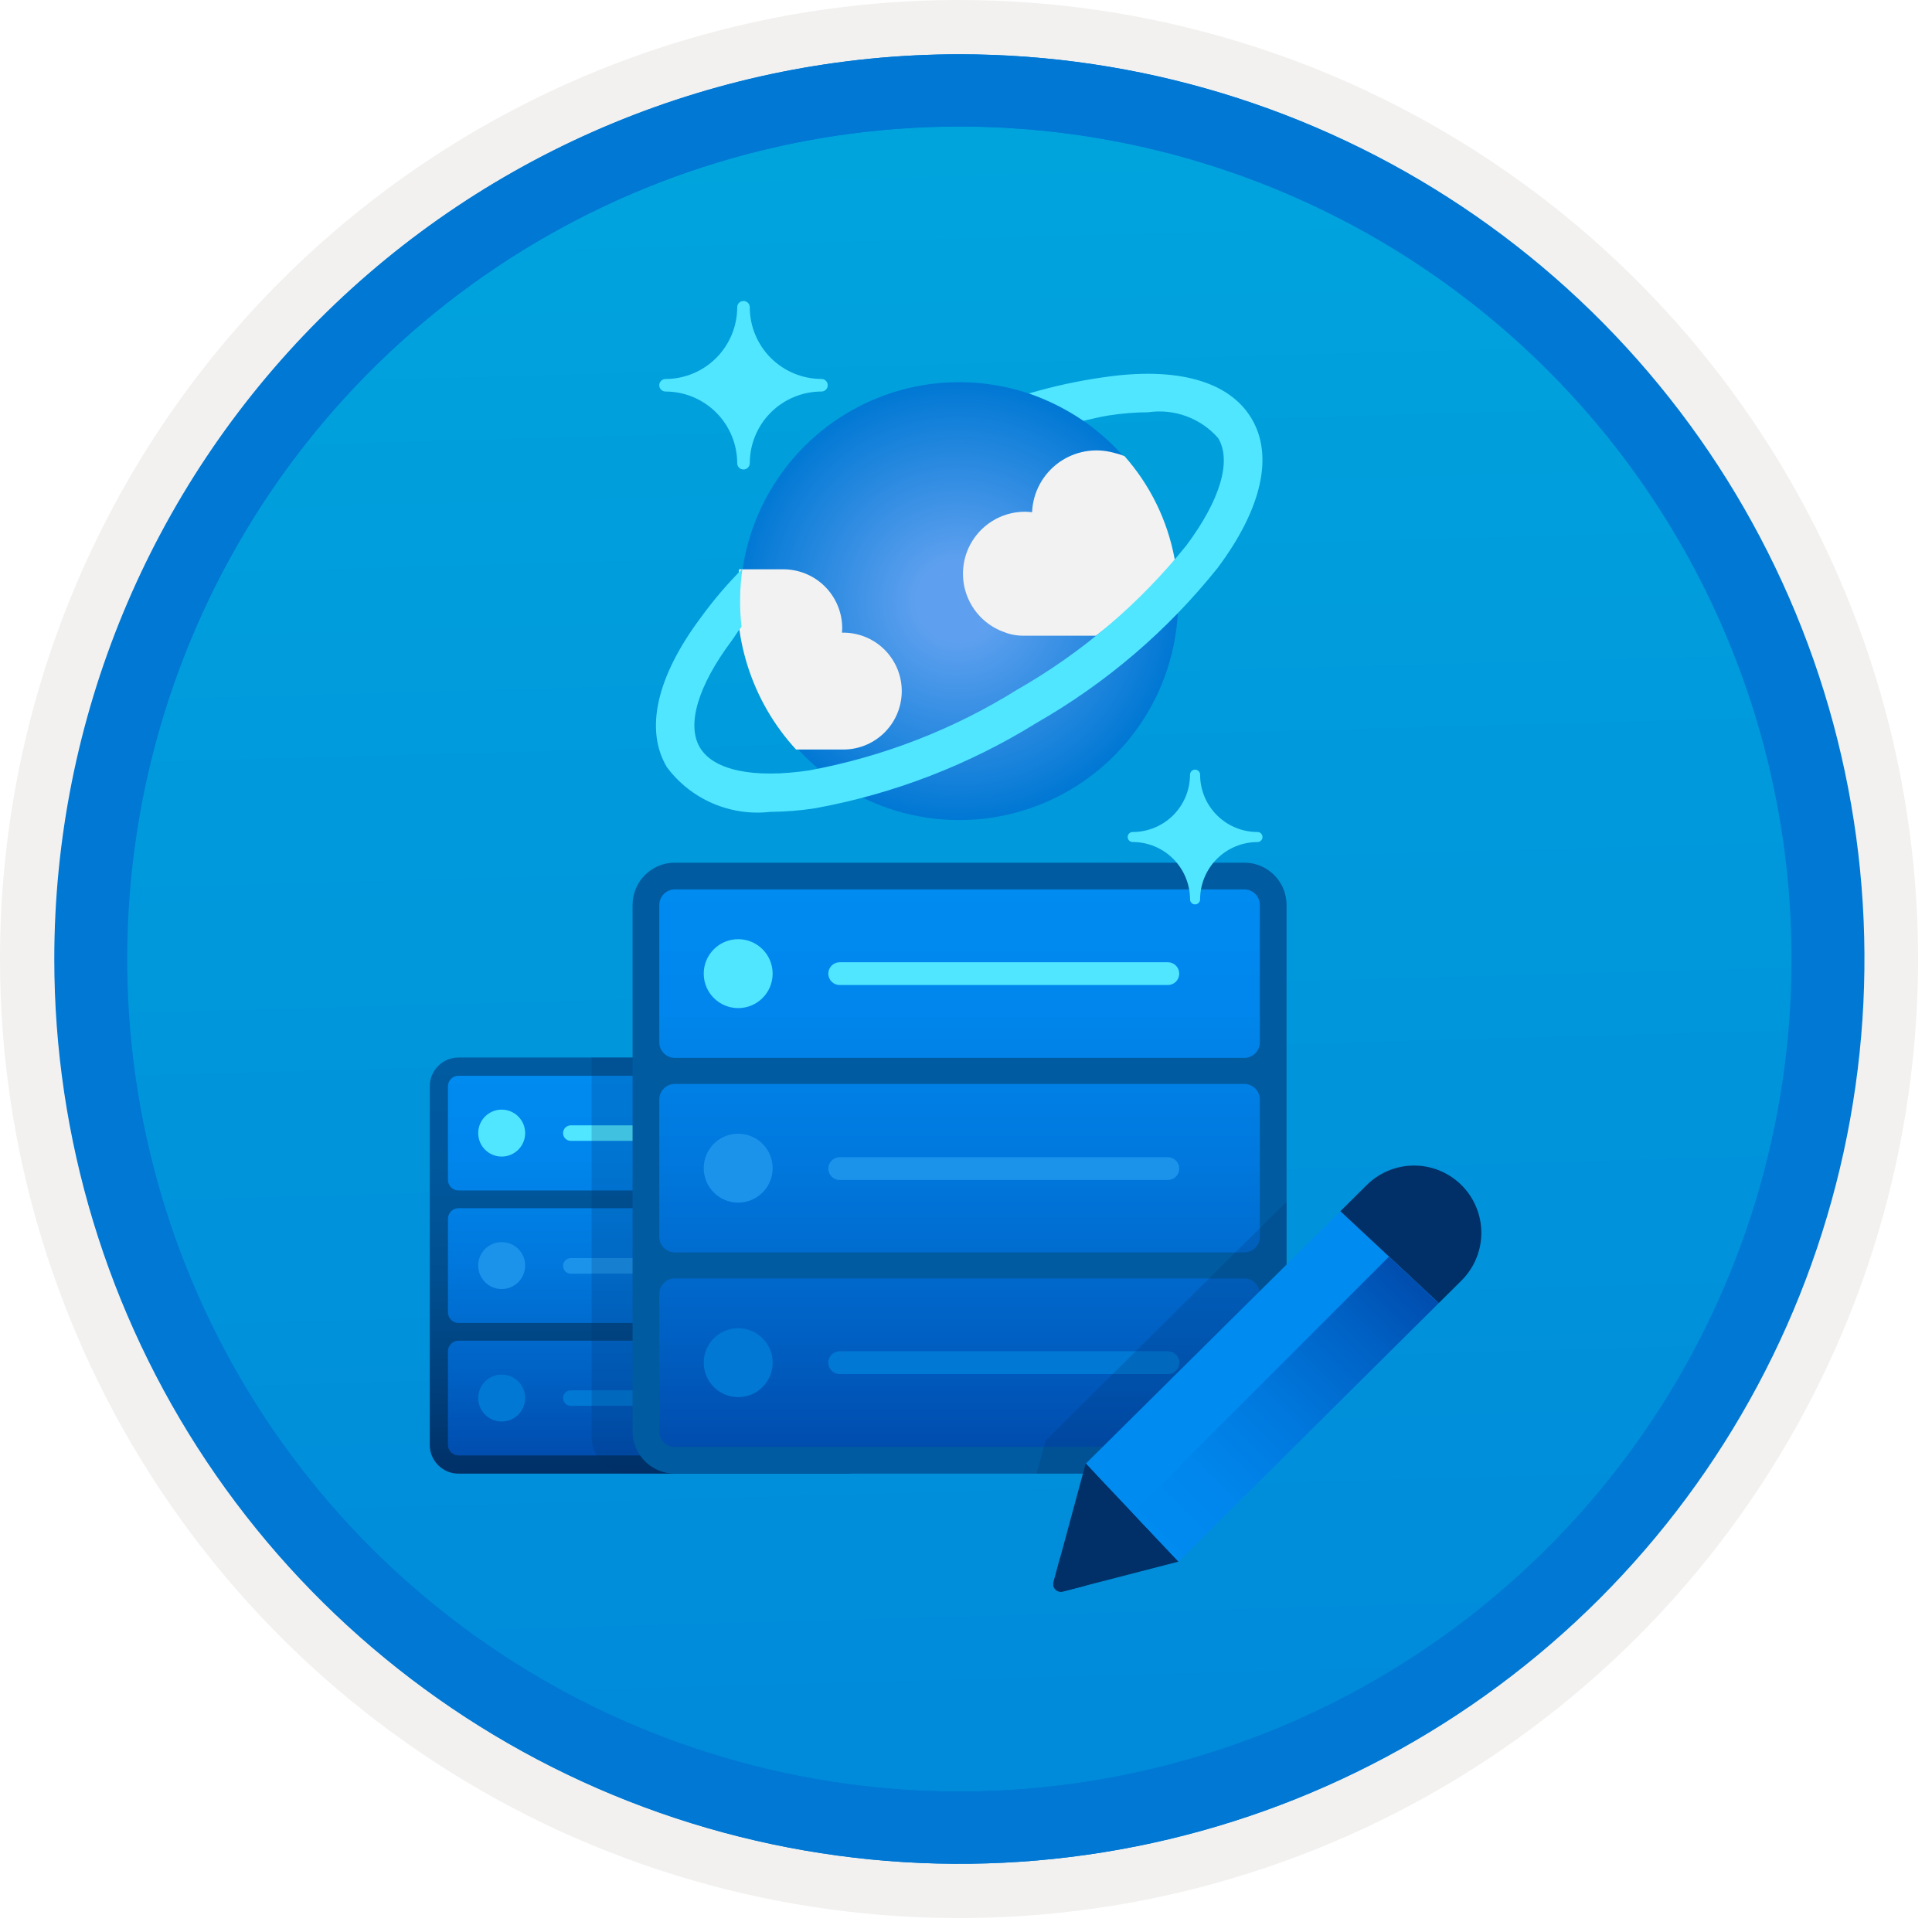 <svg width="100" height="100" viewBox="0 0 100 100" fill="none" xmlns="http://www.w3.org/2000/svg">
<g clip-path="url(#clip0_413_578)">
<path d="M49.64 96.45C40.382 96.45 31.332 93.705 23.634 88.561C15.936 83.418 9.936 76.107 6.393 67.553C2.85 59 1.923 49.588 3.73 40.508C5.536 31.428 9.994 23.087 16.54 16.54C23.087 9.994 31.428 5.536 40.508 3.729C49.588 1.923 59 2.85 67.553 6.393C76.107 9.936 83.418 15.936 88.561 23.634C93.705 31.332 96.45 40.382 96.45 49.64C96.451 55.787 95.24 61.874 92.888 67.554C90.535 73.233 87.088 78.394 82.741 82.741C78.394 87.087 73.234 90.535 67.554 92.888C61.875 95.24 55.787 96.45 49.64 96.45V96.45Z" fill="url(#paint0_linear_413_578)"/>
<path fill-rule="evenodd" clip-rule="evenodd" d="M95.54 49.64C95.54 58.718 92.848 67.593 87.805 75.141C82.761 82.689 75.592 88.572 67.205 92.046C58.818 95.52 49.589 96.429 40.685 94.658C31.782 92.887 23.603 88.515 17.184 82.096C10.765 75.677 6.393 67.498 4.622 58.595C2.851 49.691 3.76 40.462 7.234 32.075C10.708 23.688 16.591 16.519 24.139 11.476C31.688 6.432 40.562 3.74 49.64 3.74C55.668 3.74 61.636 4.927 67.205 7.234C72.774 9.541 77.834 12.921 82.096 17.184C86.359 21.446 89.739 26.506 92.046 32.075C94.353 37.644 95.54 43.612 95.54 49.64V49.64ZM49.64 3.62732e-07C59.458 3.62732e-07 69.055 2.911 77.219 8.366C85.382 13.82 91.744 21.573 95.501 30.644C99.258 39.714 100.242 49.695 98.326 59.324C96.411 68.954 91.683 77.799 84.741 84.741C77.799 91.683 68.954 96.411 59.324 98.326C49.695 100.242 39.714 99.258 30.644 95.501C21.573 91.744 13.82 85.382 8.366 77.219C2.911 69.055 3.62732e-07 59.458 3.62732e-07 49.64C-0.001 43.121 1.283 36.666 3.777 30.643C6.271 24.62 9.928 19.147 14.537 14.537C19.147 9.928 24.62 6.271 30.643 3.777C36.666 1.283 43.121 -0.001 49.64 3.62732e-07V3.62732e-07Z" fill="#F2F1F0"/>
<path fill-rule="evenodd" clip-rule="evenodd" d="M92.73 49.64C92.73 58.163 90.202 66.493 85.468 73.58C80.733 80.666 74.003 86.189 66.129 89.45C58.256 92.711 49.592 93.565 41.233 91.902C32.874 90.24 25.197 86.136 19.17 80.109C13.144 74.083 9.04 66.405 7.378 58.047C5.715 49.688 6.568 41.024 9.83 33.15C13.091 25.277 18.614 18.547 25.7 13.812C32.786 9.077 41.117 6.55 49.64 6.55C55.298 6.55 60.902 7.664 66.13 9.829C71.358 11.995 76.108 15.169 80.11 19.17C84.111 23.171 87.285 27.922 89.45 33.15C91.616 38.378 92.73 43.981 92.73 49.64V49.64ZM49.64 2.81C58.902 2.81 67.956 5.557 75.657 10.702C83.358 15.848 89.36 23.162 92.905 31.719C96.449 40.276 97.377 49.692 95.57 58.776C93.763 67.86 89.303 76.205 82.753 82.754C76.204 89.303 67.86 93.763 58.776 95.57C49.691 97.377 40.276 96.45 31.718 92.905C23.161 89.361 15.848 83.359 10.702 75.657C5.556 67.956 2.81 58.902 2.81 49.64C2.811 37.22 7.745 25.31 16.527 16.528C25.309 7.745 37.22 2.811 49.64 2.81V2.81Z" fill="#0078D4"/>
<path fill-rule="evenodd" clip-rule="evenodd" d="M92.764 49.64C92.764 58.163 90.237 66.493 85.502 73.58C80.767 80.666 74.037 86.189 66.164 89.45C58.29 92.711 49.626 93.565 41.267 91.902C32.909 90.24 25.231 86.136 19.204 80.109C13.178 74.083 9.074 66.405 7.412 58.047C5.749 49.688 6.602 41.024 9.864 33.15C13.125 25.277 18.648 18.547 25.734 13.812C32.82 9.077 41.151 6.55 49.674 6.55C55.333 6.55 60.936 7.664 66.164 9.829C71.392 11.995 76.142 15.169 80.144 19.17C84.145 23.171 87.319 27.922 89.484 33.15C91.65 38.378 92.764 43.981 92.764 49.64V49.64ZM49.674 2.81C58.936 2.81 67.99 5.557 75.691 10.702C83.392 15.848 89.395 23.162 92.939 31.719C96.484 40.276 97.411 49.692 95.604 58.776C93.797 67.86 89.337 76.205 82.788 82.754C76.238 89.303 67.894 93.763 58.81 95.57C49.726 97.377 40.31 96.45 31.753 92.905C23.196 89.361 15.882 83.359 10.736 75.657C5.59 67.956 2.844 58.902 2.844 49.64C2.845 37.22 7.779 25.31 16.561 16.528C25.343 7.745 37.254 2.811 49.674 2.81V2.81Z" fill="#0078D4"/>
<path d="M43.809 54.737H23.733C22.91 54.737 22.244 55.404 22.244 56.226V74.786C22.244 75.608 22.91 76.275 23.733 76.275H43.809C44.632 76.275 45.298 75.608 45.298 74.786V56.226C45.298 55.404 44.632 54.737 43.809 54.737Z" fill="url(#paint1_linear_413_578)"/>
<path d="M43.809 61.618H23.733C23.661 61.618 23.59 61.604 23.523 61.577C23.457 61.549 23.397 61.509 23.346 61.458C23.295 61.407 23.255 61.347 23.228 61.281C23.2 61.215 23.186 61.144 23.186 61.072V56.227C23.186 56.155 23.2 56.084 23.228 56.017C23.255 55.951 23.295 55.891 23.346 55.84C23.397 55.789 23.457 55.749 23.523 55.721C23.59 55.694 23.661 55.68 23.733 55.68H43.809C43.881 55.68 43.952 55.694 44.018 55.721C44.085 55.749 44.145 55.789 44.196 55.84C44.246 55.891 44.287 55.951 44.314 56.017C44.342 56.084 44.356 56.155 44.356 56.227V61.072C44.356 61.144 44.342 61.215 44.314 61.281C44.287 61.347 44.246 61.407 44.196 61.458C44.145 61.509 44.085 61.549 44.018 61.577C43.952 61.604 43.881 61.618 43.809 61.618V61.618ZM44.356 67.929V63.084C44.356 62.939 44.298 62.8 44.196 62.697C44.093 62.594 43.954 62.537 43.809 62.537H23.733C23.588 62.537 23.449 62.594 23.346 62.697C23.244 62.8 23.186 62.939 23.186 63.084V67.929C23.186 68.074 23.244 68.213 23.346 68.315C23.449 68.418 23.588 68.475 23.733 68.475H43.809C43.954 68.475 44.093 68.418 44.196 68.315C44.298 68.213 44.356 68.074 44.356 67.929V67.929ZM44.356 74.786V69.941C44.356 69.796 44.298 69.657 44.196 69.554C44.093 69.451 43.954 69.394 43.809 69.394H23.733C23.588 69.394 23.449 69.451 23.346 69.554C23.244 69.657 23.186 69.796 23.186 69.941V74.786C23.186 74.931 23.244 75.07 23.346 75.172C23.449 75.275 23.588 75.332 23.733 75.332H43.809C43.954 75.332 44.093 75.275 44.196 75.172C44.298 75.07 44.356 74.931 44.356 74.786V74.786Z" fill="url(#paint2_linear_413_578)"/>
<path d="M25.967 59.864C26.638 59.864 27.182 59.32 27.182 58.649C27.182 57.978 26.638 57.434 25.967 57.434C25.296 57.434 24.752 57.978 24.752 58.649C24.752 59.32 25.296 59.864 25.967 59.864Z" fill="#50E6FF"/>
<path d="M25.967 66.721C26.638 66.721 27.182 66.177 27.182 65.506C27.182 64.835 26.638 64.291 25.967 64.291C25.296 64.291 24.752 64.835 24.752 65.506C24.752 66.177 25.296 66.721 25.967 66.721Z" fill="#1B93EB"/>
<path d="M25.967 73.578C26.638 73.578 27.182 73.034 27.182 72.363C27.182 71.692 26.638 71.148 25.967 71.148C25.296 71.148 24.752 71.692 24.752 72.363C24.752 73.034 25.296 73.578 25.967 73.578Z" fill="#0078D4"/>
<path d="M41.114 59.051H29.545C29.439 59.051 29.337 59.008 29.261 58.933C29.186 58.858 29.144 58.756 29.144 58.649C29.144 58.543 29.186 58.44 29.261 58.365C29.337 58.29 29.439 58.248 29.545 58.248H41.114C41.22 58.248 41.322 58.29 41.398 58.365C41.473 58.44 41.515 58.543 41.515 58.649C41.515 58.756 41.473 58.858 41.398 58.933C41.322 59.008 41.22 59.051 41.114 59.051V59.051Z" fill="#50E6FF"/>
<path d="M41.114 65.924H29.545C29.439 65.924 29.337 65.881 29.261 65.806C29.186 65.731 29.144 65.628 29.144 65.522C29.144 65.415 29.186 65.313 29.261 65.238C29.337 65.163 29.439 65.12 29.545 65.12H41.114C41.22 65.12 41.322 65.163 41.398 65.238C41.473 65.313 41.515 65.415 41.515 65.522C41.515 65.628 41.473 65.731 41.398 65.806C41.322 65.881 41.22 65.924 41.114 65.924V65.924Z" fill="#1B93EB"/>
<path d="M41.114 72.765H29.545C29.439 72.765 29.337 72.723 29.261 72.647C29.186 72.572 29.144 72.47 29.144 72.363C29.144 72.257 29.186 72.155 29.261 72.079C29.337 72.004 29.439 71.962 29.545 71.962H41.114C41.22 71.962 41.322 72.004 41.398 72.079C41.473 72.155 41.515 72.257 41.515 72.363C41.515 72.47 41.473 72.572 41.398 72.647C41.322 72.723 41.22 72.765 41.114 72.765V72.765Z" fill="#0078D4"/>
<path opacity="0.2" d="M34.862 76.275H32.534C32.027 76.275 31.54 76.073 31.182 75.715C30.823 75.356 30.621 74.869 30.621 74.362L30.621 54.737H34.862V76.275Z" fill="#003067"/>
<path d="M64.406 44.652H34.928C33.721 44.652 32.742 45.631 32.742 46.839V74.089C32.742 75.296 33.721 76.275 34.928 76.275H64.406C65.613 76.275 66.592 75.296 66.592 74.089V46.839C66.592 45.631 65.613 44.652 64.406 44.652Z" fill="url(#paint3_linear_413_578)"/>
<path d="M64.405 54.755H34.928C34.823 54.755 34.718 54.735 34.621 54.694C34.524 54.654 34.435 54.595 34.361 54.52C34.286 54.446 34.227 54.357 34.187 54.26C34.146 54.162 34.126 54.058 34.126 53.953V46.839C34.126 46.733 34.146 46.629 34.187 46.532C34.227 46.434 34.286 46.346 34.361 46.271C34.435 46.197 34.524 46.137 34.621 46.097C34.718 46.057 34.823 46.036 34.928 46.036H64.405C64.511 46.036 64.615 46.057 64.713 46.097C64.81 46.137 64.898 46.197 64.973 46.271C65.047 46.346 65.107 46.434 65.147 46.532C65.187 46.629 65.208 46.733 65.208 46.839V53.953C65.208 54.058 65.187 54.162 65.147 54.26C65.107 54.357 65.047 54.446 64.973 54.52C64.898 54.595 64.81 54.654 64.713 54.694C64.615 54.735 64.511 54.755 64.405 54.755V54.755ZM65.208 64.021V56.907C65.208 56.801 65.187 56.697 65.147 56.599C65.107 56.502 65.047 56.414 64.973 56.339C64.898 56.264 64.81 56.205 64.713 56.165C64.615 56.125 64.511 56.104 64.405 56.104H34.928C34.823 56.104 34.718 56.125 34.621 56.165C34.524 56.205 34.435 56.264 34.361 56.339C34.286 56.414 34.227 56.502 34.187 56.599C34.146 56.697 34.126 56.801 34.126 56.907V64.021C34.126 64.126 34.146 64.23 34.187 64.328C34.227 64.425 34.286 64.514 34.361 64.588C34.435 64.663 34.524 64.722 34.621 64.762C34.718 64.802 34.823 64.823 34.928 64.823H64.405C64.511 64.823 64.615 64.802 64.713 64.762C64.81 64.722 64.898 64.663 64.973 64.588C65.047 64.514 65.107 64.425 65.147 64.328C65.187 64.23 65.208 64.126 65.208 64.021ZM65.208 74.088V66.975C65.208 66.869 65.187 66.765 65.147 66.667C65.107 66.57 65.047 66.481 64.973 66.407C64.898 66.332 64.81 66.273 64.713 66.233C64.615 66.193 64.511 66.172 64.405 66.172H34.928C34.823 66.172 34.718 66.193 34.621 66.233C34.524 66.273 34.435 66.332 34.361 66.407C34.286 66.481 34.227 66.57 34.187 66.667C34.146 66.765 34.126 66.869 34.126 66.975V74.088C34.126 74.301 34.21 74.506 34.361 74.656C34.511 74.807 34.715 74.891 34.928 74.891H64.405C64.511 74.891 64.615 74.87 64.713 74.83C64.81 74.79 64.898 74.731 64.973 74.656C65.047 74.582 65.107 74.493 65.147 74.396C65.187 74.298 65.208 74.194 65.208 74.088Z" fill="url(#paint4_linear_413_578)"/>
<path d="M38.209 52.179C39.194 52.179 39.992 51.381 39.992 50.396C39.992 49.41 39.194 48.612 38.209 48.612C37.223 48.612 36.425 49.41 36.425 50.396C36.425 51.381 37.223 52.179 38.209 52.179Z" fill="#50E6FF"/>
<path d="M38.209 62.247C39.194 62.247 39.992 61.449 39.992 60.464C39.992 59.478 39.194 58.68 38.209 58.68C37.223 58.68 36.425 59.478 36.425 60.464C36.425 61.449 37.223 62.247 38.209 62.247Z" fill="#1B93EB"/>
<path d="M38.209 72.315C39.194 72.315 39.992 71.517 39.992 70.531C39.992 69.546 39.194 68.748 38.209 68.748C37.223 68.748 36.425 69.546 36.425 70.531C36.425 71.517 37.223 72.315 38.209 72.315Z" fill="#0078D4"/>
<path d="M60.448 50.985H43.463C43.306 50.985 43.156 50.923 43.046 50.813C42.935 50.702 42.873 50.552 42.873 50.396C42.873 50.239 42.935 50.089 43.046 49.979C43.156 49.868 43.306 49.806 43.463 49.806H60.448C60.604 49.806 60.754 49.868 60.865 49.979C60.975 50.089 61.037 50.239 61.037 50.396C61.037 50.552 60.975 50.702 60.865 50.813C60.754 50.923 60.604 50.985 60.448 50.985V50.985Z" fill="#50E6FF"/>
<path d="M60.448 61.076H43.463C43.306 61.076 43.156 61.014 43.046 60.904C42.935 60.793 42.873 60.643 42.873 60.487C42.873 60.33 42.935 60.18 43.046 60.07C43.156 59.959 43.306 59.897 43.463 59.897H60.448C60.604 59.897 60.754 59.959 60.865 60.07C60.975 60.18 61.037 60.33 61.037 60.487C61.037 60.643 60.975 60.793 60.865 60.904C60.754 61.014 60.604 61.076 60.448 61.076V61.076Z" fill="#1B93EB"/>
<path d="M60.448 71.121H43.463C43.385 71.122 43.308 71.107 43.236 71.077C43.164 71.048 43.099 71.004 43.044 70.95C42.989 70.895 42.946 70.83 42.916 70.758C42.886 70.686 42.871 70.609 42.871 70.532C42.871 70.454 42.886 70.377 42.916 70.305C42.946 70.234 42.989 70.169 43.044 70.114C43.099 70.059 43.164 70.016 43.236 69.986C43.308 69.957 43.385 69.942 43.463 69.942H60.448C60.525 69.942 60.602 69.957 60.674 69.986C60.746 70.016 60.811 70.059 60.866 70.114C60.921 70.169 60.965 70.234 60.995 70.305C61.024 70.377 61.04 70.454 61.04 70.532C61.04 70.609 61.024 70.686 60.995 70.758C60.965 70.83 60.921 70.895 60.866 70.95C60.811 71.004 60.746 71.048 60.674 71.077C60.602 71.107 60.525 71.122 60.448 71.121Z" fill="#0078D4"/>
<path opacity="0.2" d="M66.592 74.051V62.198L54.12 74.567L53.657 76.275H64.368C64.958 76.275 65.524 76.041 65.941 75.624C66.358 75.207 66.592 74.641 66.592 74.051Z" fill="#003067"/>
<path d="M56.19 75.766L54.531 81.892C54.513 81.958 54.512 82.028 54.53 82.095C54.548 82.162 54.582 82.223 54.631 82.272C54.679 82.321 54.74 82.357 54.807 82.375C54.873 82.394 54.944 82.394 55.011 82.377L60.995 80.83L61 80.825L56.207 75.749L56.19 75.766Z" fill="#003067"/>
<path d="M75.458 61.167C74.795 60.598 73.942 60.3 73.068 60.331C72.195 60.362 71.365 60.721 70.744 61.336L69.373 62.697L74.469 67.449L75.645 66.282C75.986 65.943 76.253 65.537 76.43 65.09C76.607 64.643 76.689 64.164 76.671 63.684C76.654 63.203 76.537 62.731 76.328 62.298C76.12 61.865 75.823 61.48 75.458 61.167V61.167Z" fill="#003067"/>
<path d="M56.207 75.749L56.301 75.657L56.207 75.749Z" fill="#003067"/>
<path d="M56.301 75.657L56.207 75.749L61 80.824L74.469 67.449L69.373 62.697L56.301 75.657Z" fill="url(#paint5_linear_413_578)"/>
<path d="M56.218 82.067L55.01 82.377C54.944 82.394 54.873 82.394 54.807 82.375C54.74 82.357 54.679 82.321 54.631 82.272C54.582 82.223 54.548 82.162 54.53 82.095C54.512 82.028 54.513 81.958 54.531 81.892L54.869 80.638L56.218 82.067Z" fill="#003067"/>
<path d="M71.892 65.046L58.626 78.311L61 80.825L74.469 67.449L71.892 65.046Z" fill="url(#paint6_linear_413_578)"/>
<path d="M38.483 24.3C38.397 24.3 38.315 24.267 38.254 24.206C38.193 24.146 38.158 24.064 38.158 23.978V23.975C38.156 22.991 37.765 22.048 37.069 21.353C36.374 20.658 35.431 20.266 34.448 20.265C34.362 20.265 34.279 20.231 34.219 20.17C34.158 20.11 34.123 20.027 34.123 19.942V19.942C34.123 19.855 34.157 19.773 34.218 19.712C34.279 19.651 34.362 19.617 34.448 19.617V19.617C35.432 19.615 36.375 19.224 37.07 18.528C37.766 17.832 38.157 16.889 38.158 15.905C38.157 15.819 38.191 15.737 38.251 15.676C38.311 15.615 38.393 15.58 38.479 15.58H38.483C38.569 15.579 38.651 15.613 38.712 15.673C38.773 15.733 38.807 15.815 38.808 15.901V15.905C38.809 16.888 39.201 17.831 39.896 18.526C40.592 19.222 41.534 19.613 42.518 19.615C42.603 19.614 42.686 19.648 42.747 19.708C42.808 19.768 42.842 19.85 42.843 19.936V19.94C42.843 20.025 42.81 20.108 42.749 20.169C42.689 20.23 42.607 20.264 42.522 20.265H42.518C41.534 20.266 40.591 20.657 39.895 21.352C39.2 22.048 38.809 22.991 38.808 23.975C38.807 24.061 38.773 24.143 38.712 24.204C38.651 24.265 38.569 24.299 38.483 24.3V24.3Z" fill="#50E6FF"/>
<path d="M61.857 46.811C61.788 46.811 61.721 46.784 61.672 46.735C61.624 46.686 61.596 46.62 61.596 46.551C61.595 45.764 61.282 45.01 60.726 44.453C60.17 43.897 59.415 43.584 58.629 43.583C58.56 43.583 58.494 43.556 58.445 43.507C58.396 43.459 58.369 43.393 58.368 43.325V43.325C58.368 43.255 58.396 43.189 58.444 43.14C58.493 43.092 58.559 43.064 58.629 43.064C59.416 43.064 60.17 42.751 60.727 42.194C61.283 41.638 61.596 40.883 61.596 40.096C61.596 40.027 61.624 39.961 61.672 39.912C61.721 39.864 61.788 39.836 61.857 39.836C61.926 39.836 61.992 39.864 62.041 39.912C62.09 39.961 62.117 40.027 62.117 40.096C62.117 40.883 62.43 41.638 62.987 42.194C63.543 42.751 64.298 43.064 65.085 43.064C65.119 43.064 65.153 43.07 65.185 43.083C65.217 43.096 65.246 43.115 65.27 43.139C65.294 43.164 65.314 43.192 65.327 43.224C65.34 43.256 65.347 43.29 65.347 43.324C65.347 43.358 65.34 43.392 65.327 43.424C65.314 43.456 65.295 43.485 65.27 43.509C65.246 43.533 65.217 43.552 65.186 43.565C65.154 43.578 65.12 43.585 65.085 43.585H65.085C64.298 43.586 63.544 43.899 62.987 44.455C62.431 45.011 62.118 45.766 62.117 46.553C62.117 46.621 62.089 46.687 62.04 46.735C61.991 46.784 61.925 46.811 61.857 46.811V46.811Z" fill="#50E6FF"/>
<path d="M60.671 28.481C61.192 30.661 61.054 32.947 60.276 35.049C59.498 37.151 58.114 38.975 56.299 40.29C54.484 41.606 52.32 42.354 50.08 42.439C47.84 42.525 45.626 41.944 43.716 40.771C41.806 39.597 40.287 37.884 39.35 35.847C38.414 33.811 38.103 31.542 38.456 29.329C38.809 27.115 39.811 25.056 41.334 23.412C42.858 21.768 44.834 20.612 47.014 20.091H47.014C49.938 19.393 53.019 19.884 55.58 21.458C58.141 23.031 59.972 25.557 60.671 28.481V28.481Z" fill="url(#paint7_radial_413_578)"/>
<path d="M43.571 38.794C43.968 38.805 44.363 38.737 44.734 38.595C45.105 38.452 45.444 38.238 45.732 37.965C46.02 37.691 46.252 37.364 46.413 37.001C46.575 36.638 46.663 36.247 46.674 35.85C46.684 35.453 46.616 35.057 46.474 34.687C46.331 34.316 46.117 33.977 45.844 33.688C45.571 33.4 45.243 33.169 44.88 33.007C44.517 32.846 44.126 32.757 43.729 32.747C43.679 32.745 43.63 32.745 43.58 32.747C43.589 32.661 43.593 32.574 43.593 32.488C43.585 31.681 43.258 30.91 42.683 30.343C42.108 29.777 41.332 29.462 40.525 29.467H38.258C38.036 31.142 38.185 32.846 38.694 34.458C39.203 36.07 40.059 37.55 41.203 38.794H43.571Z" fill="#F2F2F2"/>
<path d="M60.811 29.007C60.813 28.979 60.809 28.951 60.798 28.926C60.433 26.95 59.535 25.111 58.202 23.607C58.029 23.537 57.85 23.482 57.668 23.441C57.183 23.303 56.673 23.276 56.176 23.363C55.679 23.451 55.208 23.65 54.799 23.945C54.39 24.241 54.054 24.626 53.815 25.07C53.576 25.515 53.441 26.008 53.421 26.512C53.298 26.498 53.175 26.49 53.051 26.488C52.295 26.488 51.563 26.755 50.984 27.243C50.406 27.73 50.018 28.406 49.89 29.151C49.762 29.897 49.901 30.664 50.283 31.317C50.665 31.969 51.266 32.466 51.979 32.719C52.297 32.844 52.636 32.906 52.978 32.904H56.726C58.232 31.764 59.602 30.457 60.811 29.007V29.007Z" fill="#F2F2F2"/>
<path d="M64.774 21.652C63.613 19.718 60.896 18.965 57.101 19.53C55.801 19.714 54.516 19.993 53.256 20.364C54.255 20.709 55.204 21.186 56.078 21.781C56.523 21.683 56.97 21.567 57.398 21.502C58.072 21.397 58.753 21.342 59.435 21.338C60.102 21.241 60.782 21.314 61.414 21.547C62.046 21.781 62.609 22.169 63.053 22.677V22.677C63.76 23.855 63.164 25.869 61.417 28.217C58.989 31.239 56.014 33.776 52.647 35.698C49.355 37.752 45.707 39.169 41.892 39.875C39.004 40.307 36.939 39.875 36.232 38.7C35.524 37.526 36.121 35.505 37.868 33.169C38.084 32.88 38.137 32.737 38.383 32.446C38.267 31.444 38.284 30.432 38.431 29.435C37.646 30.222 36.923 31.07 36.27 31.969C33.982 35.029 33.362 37.781 34.522 39.714C35.134 40.534 35.951 41.178 36.891 41.583C37.831 41.988 38.861 42.139 39.877 42.021C40.651 42.017 41.423 41.955 42.187 41.836C46.26 41.093 50.156 39.589 53.672 37.404C57.263 35.349 60.434 32.635 63.018 29.404C65.313 26.337 65.934 23.587 64.774 21.652Z" fill="#50E6FF"/>
</g>
<defs>
<linearGradient id="paint0_linear_413_578" x1="47.87" y1="-15.153" x2="51.852" y2="130.615" gradientUnits="userSpaceOnUse">
<stop stop-color="#00ABDE"/>
<stop offset="1" stop-color="#007ED8"/>
</linearGradient>
<linearGradient id="paint1_linear_413_578" x1="33.771" y1="76.275" x2="33.771" y2="54.699" gradientUnits="userSpaceOnUse">
<stop stop-color="#003067"/>
<stop offset="0.2" stop-color="#003F7C"/>
<stop offset="0.47" stop-color="#004F90"/>
<stop offset="0.74" stop-color="#00589D"/>
<stop offset="1" stop-color="#005BA1"/>
</linearGradient>
<linearGradient id="paint2_linear_413_578" x1="33.771" y1="75.332" x2="33.771" y2="55.68" gradientUnits="userSpaceOnUse">
<stop stop-color="#004DAE"/>
<stop offset="0.21" stop-color="#0061C4"/>
<stop offset="0.51" stop-color="#0078DD"/>
<stop offset="0.78" stop-color="#0086EC"/>
<stop offset="1" stop-color="#008BF1"/>
</linearGradient>
<linearGradient id="paint3_linear_413_578" x1="1713.98" y1="2456.69" x2="1713.98" y2="1454.89" gradientUnits="userSpaceOnUse">
<stop stop-color="#003067"/>
<stop offset="0.2" stop-color="#003F7C"/>
<stop offset="0.47" stop-color="#004F90"/>
<stop offset="0.74" stop-color="#00589D"/>
<stop offset="1" stop-color="#005BA1"/>
</linearGradient>
<linearGradient id="paint4_linear_413_578" x1="49.667" y1="46.036" x2="49.667" y2="74.891" gradientUnits="userSpaceOnUse">
<stop stop-color="#008BF1"/>
<stop offset="0.22" stop-color="#0086EC"/>
<stop offset="0.49" stop-color="#0078DD"/>
<stop offset="0.79" stop-color="#0061C4"/>
<stop offset="1" stop-color="#004DAE"/>
</linearGradient>
<linearGradient id="paint5_linear_413_578" x1="1249.41" y1="1527.8" x2="1249.41" y2="1199.21" gradientUnits="userSpaceOnUse">
<stop stop-color="#004DAE"/>
<stop offset="0.21" stop-color="#0061C4"/>
<stop offset="0.51" stop-color="#0078DD"/>
<stop offset="0.78" stop-color="#0086EC"/>
<stop offset="1" stop-color="#008BF1"/>
</linearGradient>
<linearGradient id="paint6_linear_413_578" x1="59.802" y1="79.626" x2="73.224" y2="66.204" gradientUnits="userSpaceOnUse">
<stop stop-color="#008BF1"/>
<stop offset="0.22" stop-color="#0086EC"/>
<stop offset="0.49" stop-color="#0078DD"/>
<stop offset="0.79" stop-color="#0061C4"/>
<stop offset="1" stop-color="#004DAE"/>
</linearGradient>
<radialGradient id="paint7_radial_413_578" cx="0" cy="0" r="1" gradientUnits="userSpaceOnUse" gradientTransform="translate(49.561 31.114) scale(11.393 11.294)">
<stop offset="0.183" stop-color="#5EA0EF"/>
<stop offset="1" stop-color="#0078D4"/>
</radialGradient>
<clipPath id="clip0_413_578">
<rect width="99.28" height="99.28" fill="white"/>
</clipPath>
</defs>
</svg>
